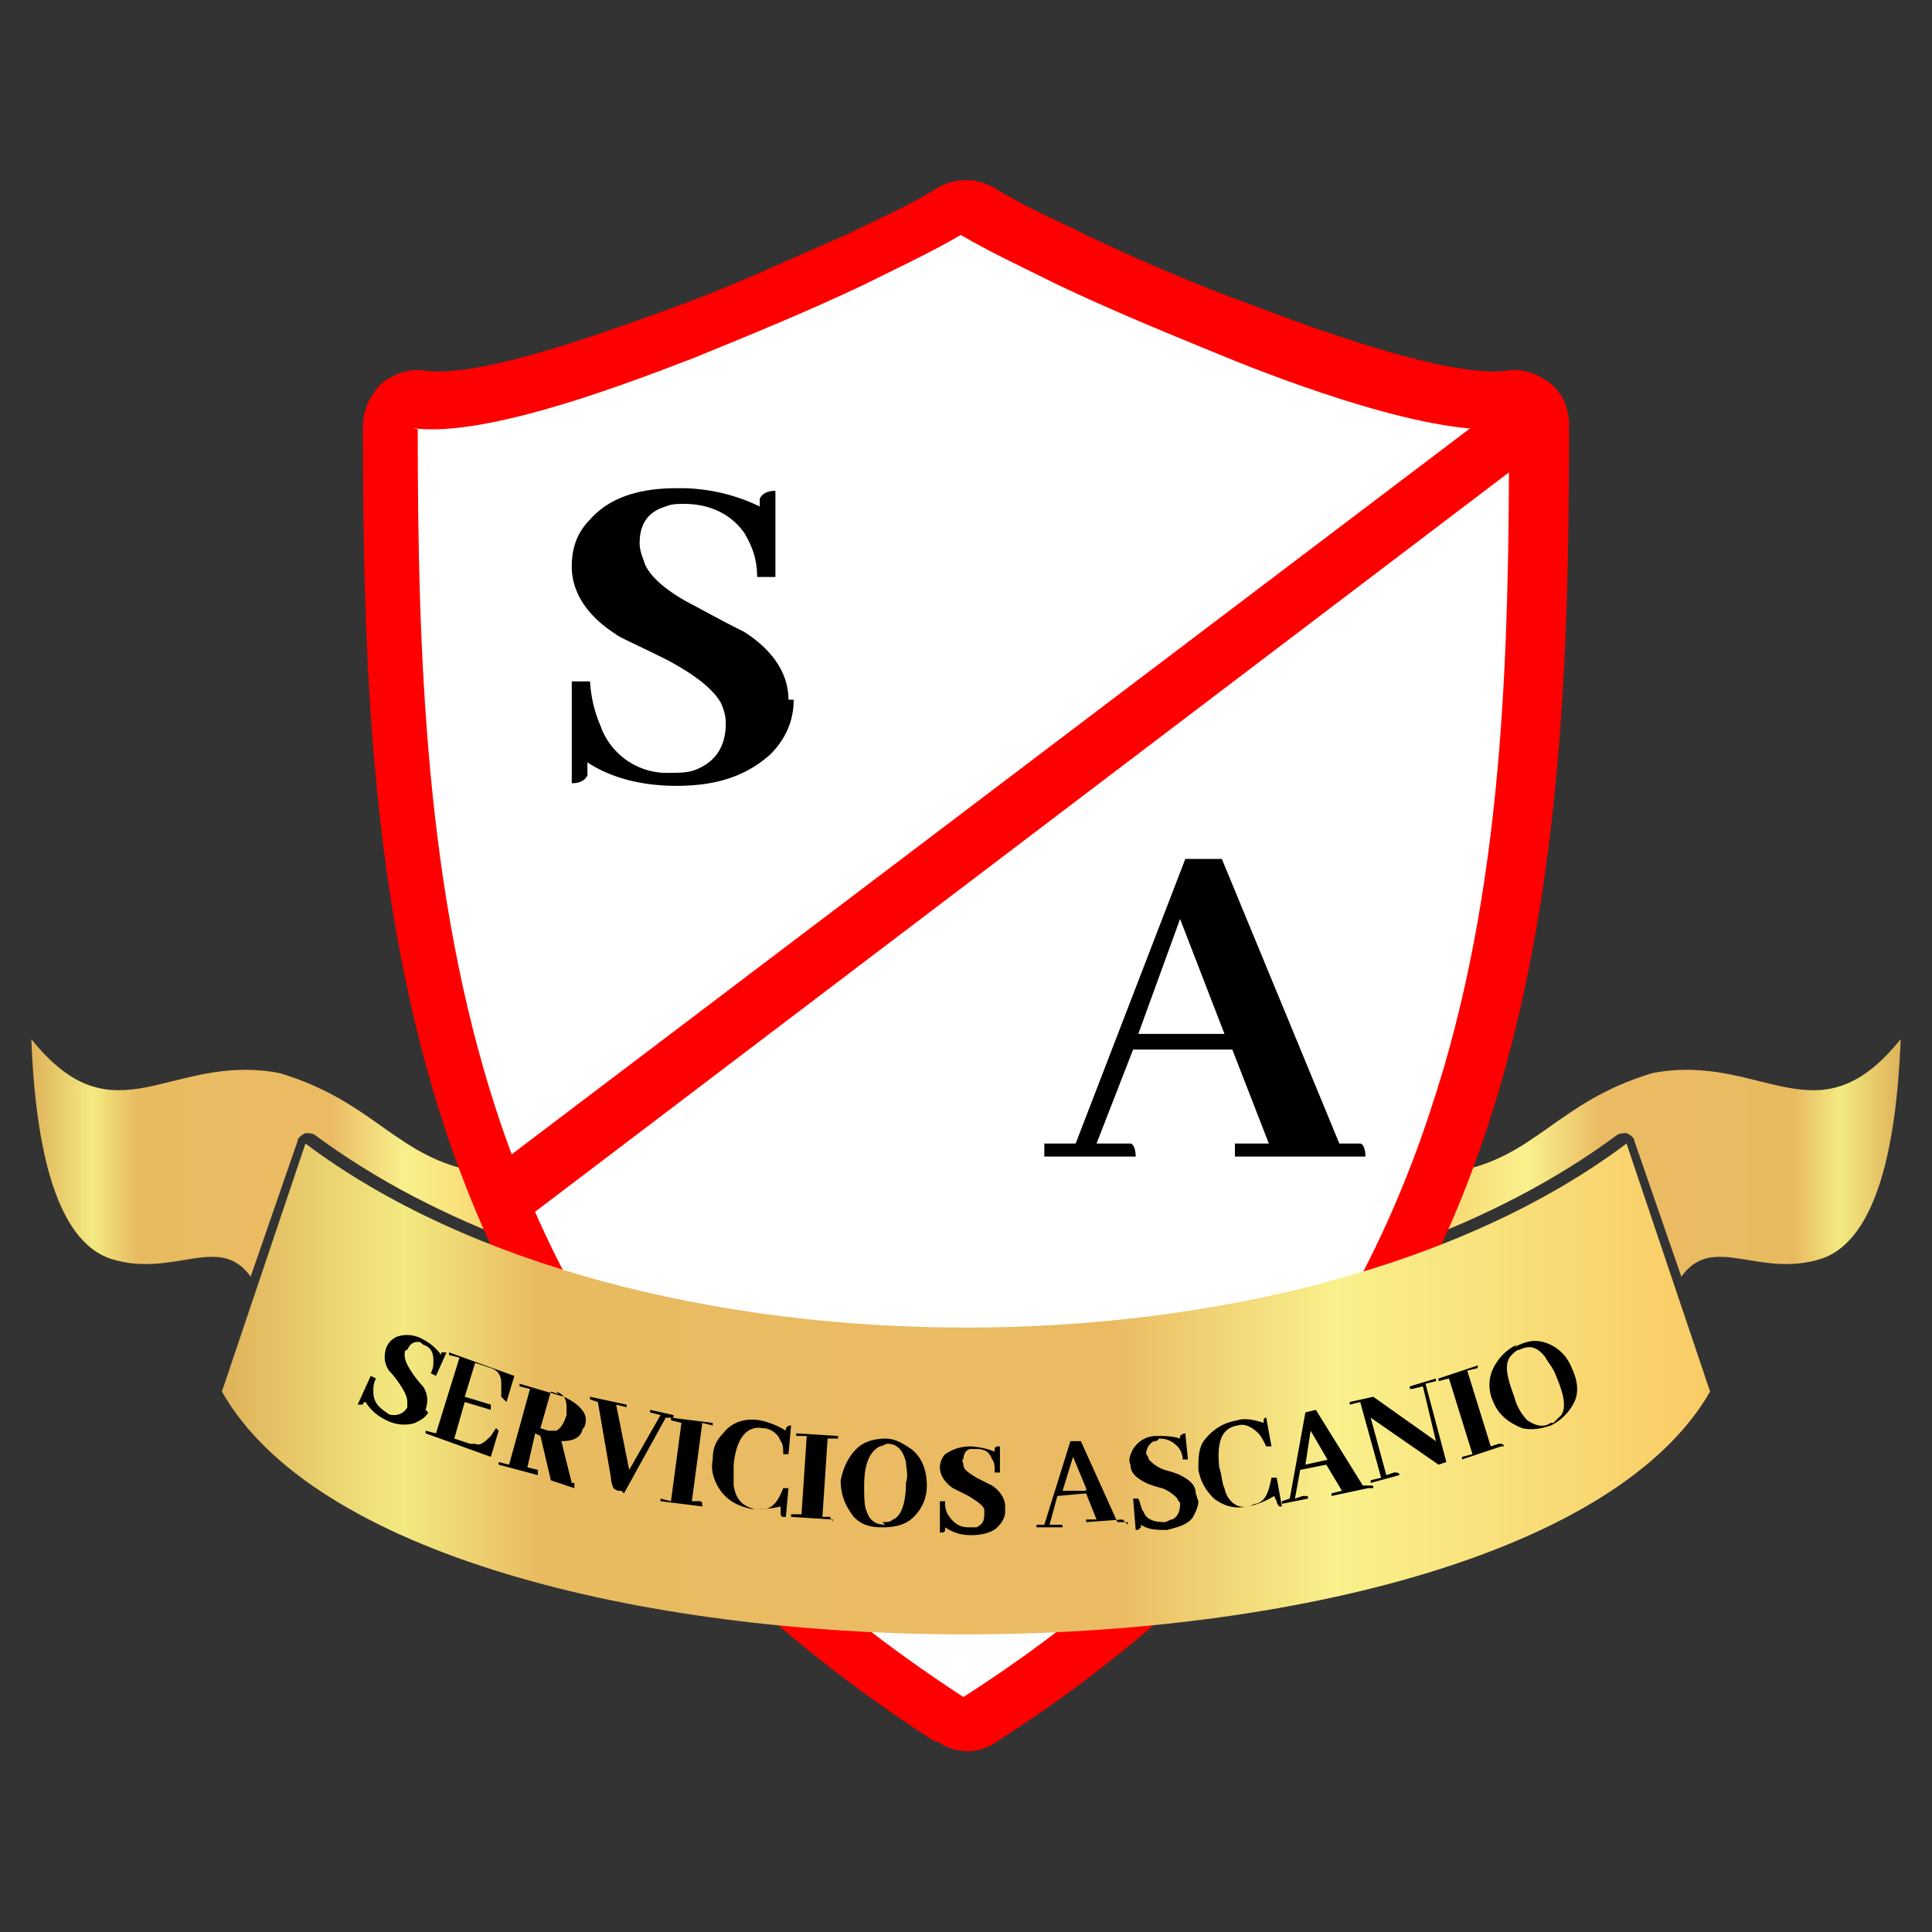 <?xml version="1.0" encoding="UTF-8"?>
<svg data-bbox="0 0 7.4 7.4" xmlns:xlink="http://www.w3.org/1999/xlink" viewBox="0 0 7.4 7.4" height="32" width="32" xmlns="http://www.w3.org/2000/svg" shape-rendering="geometricPrecision" text-rendering="geometricPrecision" image-rendering="optimizeQuality" fill-rule="evenodd" clip-rule="evenodd" data-type="ugc">
    <rect x="0" y="0" width="7.4" height="7.4" fill="#333333" stroke="none"/>
    <g>
        <defs>
            <linearGradient y2="5.32" x2="6.55" y1="5.32" x1=".85" gradientUnits="userSpaceOnUse" id="8b56231f-503c-445d-af6a-1db065a78aa6">
                <stop offset="0" stop-color="#dfb25a"/>
                <stop offset=".122" stop-color="#f3ea81"/>
                <stop offset=".212" stop-color="#e9bb61"/>
                <stop offset=".6" stop-color="#eabb63"/>
                <stop offset=".749" stop-color="#f9f18c"/>
                <stop offset="1" stop-color="#f9cb65"/>
            </linearGradient>
            <linearGradient y2="4.45" x2="2.03" y1="4.45" x1=".12" xlink:href="#8b56231f-503c-445d-af6a-1db065a78aa6" gradientUnits="userSpaceOnUse" id="1e73577a-0819-45e2-a699-8b88cea832ab"/>
            <linearGradient y2="4.45" x2="5.37" y1="4.45" x1="7.28" xlink:href="#8b56231f-503c-445d-af6a-1db065a78aa6" gradientUnits="userSpaceOnUse" id="76efd156-1038-4d22-a71b-5f7475f0efea"/>
        </defs>
        <path fill="none" d="M7.4 0v7.4H0V0z"/>
        <path d="M5.56 4.49c.32-.05.4-.27.77-.38.42-.08.63.27.95-.13-.02.52-.13.78-.3.84-.24.08-.42-.1-.54.07l-.18-.52q0-.015-.03-.03c-.01 0-.03 0-.04.01-.23.17-.5.31-.8.42.05-.09.12-.19.16-.28z" fill="url(#76efd156-1038-4d22-a71b-5f7475f0efea)"/>
        <path d="M1.84 4.49c-.32-.05-.4-.27-.77-.38-.42-.08-.63.27-.95-.13.02.52.13.78.3.84.24.08.42-.1.54.07l.18-.52q0-.015.03-.03c.01 0 .03 0 .04.01.23.17.5.31.8.42-.05-.09-.12-.19-.16-.28z" fill="url(#1e73577a-0819-45e2-a699-8b88cea832ab)"/>
        <path d="M3.58 6.67c-.9-.58-1.54-1.33-1.88-2.36-.28-.86-.31-1.78-.31-2.68 0-.06.03-.12.07-.16.05-.04.11-.06.17-.05.22.03.75-.17.97-.25s.43-.18.64-.27c.12-.06.24-.11.35-.18.07-.04.15-.04.22 0 .11.07.23.12.35.18.21.1.42.19.64.27.21.08.75.28.97.25.06-.01.12.01.17.05s.07.1.07.16c0 .9-.03 1.82-.31 2.68-.34 1.03-.98 1.78-1.88 2.36-.07.05-.16.05-.23 0z" fill="#ff0000"/>
        <path d="M1.6 1.64c0 .87.03 1.78.3 2.61.32.98.93 1.69 1.79 2.25.86-.55 1.47-1.27 1.79-2.25.28-.84.3-1.74.3-2.61-.28.04-.86-.18-1.08-.27s-.44-.18-.65-.28C3.93 1.03 3.8.97 3.68.9c-.12.07-.25.13-.37.19-.21.1-.43.19-.65.28-.21.08-.79.31-1.08.27z" fill="#ffffff"/>
        <path d="M5.23 4.43c0-.03-.01-.05-.02-.05h-.08l-.45-1.09h-.14l-.42 1.09H4v.05h.35c0-.03-.01-.05-.02-.05H4.2l.14-.36h.38l.14.36h-.13v.05h.51zm-.54-.47h-.33l.16-.44z" fill="#000000" fill-rule="nonzero"/>
        <path d="M3.02 2.68c0-.1-.06-.19-.17-.26-.02-.01-.08-.04-.19-.1-.1-.05-.17-.11-.19-.16-.01-.03-.02-.05-.02-.08 0-.07.03-.12.1-.14.02-.01.05-.01.07-.01.1 0 .18.04.23.11.03.05.05.1.05.17h.07v-.33q-.045 0-.06.03v.03a.7.7 0 0 0-.32-.07q-.225 0-.33.12c-.05.05-.07.11-.07.18 0 .1.06.19.17.26.01.01.08.04.2.1.11.06.17.11.2.16.01.02.02.05.02.08q0 .135-.12.18c-.03.01-.06.01-.09.01a.27.27 0 0 1-.27-.18.5.5 0 0 1-.04-.17h-.07V3q.045 0 .06-.03v-.05c.09.06.21.09.34.09.16 0 .27-.04.36-.12q.09-.09.09-.21z" fill="#000000" fill-rule="nonzero"/>
        <path d="M5.95 1.68 1.88 4.77c-.03-.07-.06-.15-.09-.22l4-3.03c.04.01.08.03.11.07.03.03.04.06.05.1z" fill="#ff0000"/>
        <path d="m1.17 4.38-.32.95c.7 1.24 4.99 1.24 5.7 0l-.32-.95c-1.25.94-3.81.94-5.06 0" fill="url(#8b56231f-503c-445d-af6a-1db065a78aa6)"/>
        <path d="M1.63 5.4c.01-.03.01-.06-.01-.09 0 0-.02-.02-.04-.05s-.03-.05-.03-.07c0-.01 0-.02.01-.02.01-.02.02-.03.04-.03.01 0 .01 0 .02.01.03.01.04.03.04.06 0 .02 0 .03-.01.05l.02.01.04-.09h-.02v.01a.2.2 0 0 0-.07-.06.12.12 0 0 0-.1-.01c-.02.01-.03.02-.04.04-.01.03-.01.06.01.09 0 0 .02.02.04.05s.03.05.03.07v.02c-.01.02-.03.03-.05.03-.01 0-.02 0-.03-.01-.03-.02-.05-.04-.05-.08 0-.02 0-.03.01-.05l-.02-.01-.05.11h.02s0-.01.01-.01c.02.03.04.05.08.07s.08.02.11.01c.02-.01.04-.02.05-.04zm.31-.03.03-.1-.25-.09v.01l.04.01-.09.29-.04-.01v.01l.25.09.03-.1-.01-.01-.02.03c-.02.02-.04.04-.06.03H1.8l-.06-.02.04-.14.1.03v-.02l-.1-.03.04-.13.06.02c.03.01.04.03.04.06v.05l.01.01zm.12.27v-.01l-.04-.01.03-.13.02.01.04.17.09.03v-.02h-.01l-.04-.16c.04 0 .07-.01.08-.04 0-.01.01-.01.01-.02.01-.03 0-.05-.02-.07s-.04-.03-.06-.04l-.17-.05v.01l.04.01-.08.29-.04-.01v.01l.15.04zm.07-.31c.03.01.04.03.04.06v.03c-.01.03-.02.05-.04.06H2.1l-.03-.01.04-.14.03.01zm.26.39.16-.29h.03v-.01l-.09-.02v.01l.04.01-.12.21-.05-.25.04.01v-.01l-.14-.03v.01l.03.01.05.29c0 .02.01.04.01.04s.01.01.02.01h.01zm.3.05c0-.01 0-.02-.01-.02h-.03l.04-.3.04.01v-.01l-.16-.02v.01l.04.01-.04.3-.04-.01v.01zm.3.02c0 .01 0 .02.01.02h.01l.01-.11H3c-.02.05-.04.08-.08.08h-.03c-.04-.01-.07-.03-.08-.09v-.08c.01-.1.05-.15.11-.14.03 0 .06.02.07.05.01.01.01.03.01.05h.02l.01-.11c-.01 0-.01 0-.02.01v.01a.3.3 0 0 0-.1-.04c-.06-.01-.11.01-.14.05-.03.03-.04.06-.04.1-.01.05.01.09.03.12.03.04.07.06.12.07.04 0 .07 0 .11-.01zm.2.04c0-.01-.01-.01-.01-.02h-.03l.02-.3h.04V5.5l-.16-.01v.01h.04l-.02.3h-.04v.01l.16.01zm.21-.32c-.05 0-.09.01-.12.04q-.045.045-.06.12c0 .06.02.1.05.14.03.03.06.04.11.04s.09-.01.12-.04.05-.07.05-.12c0-.06-.02-.11-.06-.14-.03-.02-.06-.04-.1-.04zm-.01.33c-.04 0-.06-.02-.07-.05-.01-.02-.01-.06-.01-.1q0-.12.06-.15c.01 0 .02-.01.03-.01.04 0 .06.03.07.07 0 .02.01.05 0 .08 0 .08-.02.13-.05.14-.01.01-.02.01-.04.01zm.46-.07c0-.03-.02-.06-.05-.08l-.06-.03c-.03-.02-.05-.03-.05-.05 0-.01-.01-.02 0-.02 0-.02.01-.04.03-.04h.02c.03 0 .05.01.06.04.01.01.01.03.01.05h.02v-.1c-.01 0-.02 0-.02.01v.01a.3.3 0 0 0-.09-.02c-.04 0-.07.01-.1.03-.01.01-.02.03-.02.05 0 .03.02.06.05.08l.06.03c.03.02.05.03.06.05v.02c0 .03-.01.04-.03.05h-.03c-.04 0-.06-.02-.08-.05-.01-.02-.01-.03-.01-.05H3.6v.12c.01 0 .02 0 .02-.01v-.01c.03.02.06.03.1.03s.08-.01.1-.03q.03-.03.03-.06zm.47.07c0-.01 0-.01-.01-.01h-.03l-.14-.31H4.1l-.1.32h-.03v.01h.1c0-.01 0-.01-.01-.01h-.04l.03-.11.11-.01.04.1h-.04v.01l.14-.01zm-.16-.13h-.09l.04-.13.05.12zm.42.01c0-.03-.02-.05-.06-.07 0 0-.02-.01-.06-.02a.15.15 0 0 1-.06-.04c0-.01-.01-.02-.01-.02 0-.02.01-.04.03-.05.01 0 .01 0 .02-.01.03 0 .05.01.07.03.01.01.02.03.02.05h.02l-.01-.1c-.01 0-.02.01-.02.01v.01c-.03-.01-.06-.01-.09-.01-.04 0-.07.02-.09.05-.01.02-.02.04-.01.06 0 .03.02.05.06.07 0 0 .02.01.06.02.03.01.05.03.06.04 0 .01.01.01.01.02q0 .045-.03.06c-.01 0-.02.01-.03.01-.04 0-.07-.01-.08-.04-.01-.01-.01-.03-.02-.05h-.02l.01.12c.01 0 .01 0 .02-.01v-.01c.03.02.06.02.1.02.04-.01.08-.02.1-.05.01-.02.02-.04.02-.06zm.31.03c0 .01.01.02.01.02h.01l-.02-.11h-.02c-.01.05-.02.09-.06.1-.01 0-.02.01-.03.01-.04.01-.08-.02-.09-.07-.01-.02-.01-.05-.02-.08-.01-.1.01-.15.07-.16.03-.01.06.01.08.03.01.01.02.03.03.05h.02l-.02-.11c-.01 0-.01.01-.01.01v.01c-.03-.01-.07-.02-.1-.01-.06.01-.1.04-.13.08-.02.03-.02.07-.02.11.01.05.03.08.06.11.04.03.08.04.13.03a.3.3 0 0 0 .1-.04zm.37-.05c0-.01 0-.01-.01-.01h-.03l-.18-.29-.04.01-.06.33-.03.01v.01l.1-.02c0-.01 0-.01-.01-.01h-.01l-.03.01.02-.11.1-.02.06.1-.04.01v.01l.14-.03zm-.17-.11L5 5.61l.02-.13.07.12zm.32-.27.04-.01.05.21-.24-.17-.09.02v.01l.04-.01.08.29-.04.01v.01l.11-.03c0-.01-.01-.01-.02-.01l-.03.01-.06-.22.26.18.03-.01-.08-.3.04-.01v-.01l-.1.03v.01zm.35.22c0-.01-.01-.01-.02-.01l-.03.01-.09-.29.04-.01v-.01l-.15.05v.01l.04-.01.09.29-.04.01v.01l.15-.05zm.05-.39q-.06.03-.09.09c-.02.04-.02.09 0 .13.02.05.06.08.11.1.04.01.08 0 .11-.01q.06-.03.09-.09c.02-.04.01-.09-.01-.13a.16.16 0 0 0-.11-.1c-.04-.01-.07 0-.11.02zm.13.3c-.03.02-.06.01-.09-.01a.2.2 0 0 1-.05-.09c-.03-.08-.04-.13-.01-.16.01-.01.02-.02.03-.02.04-.02.07-.01.1.03.01.02.03.04.04.07.03.07.04.12.02.15l-.03.03z" fill="#000000" fill-rule="nonzero"/>
    </g>
</svg>
